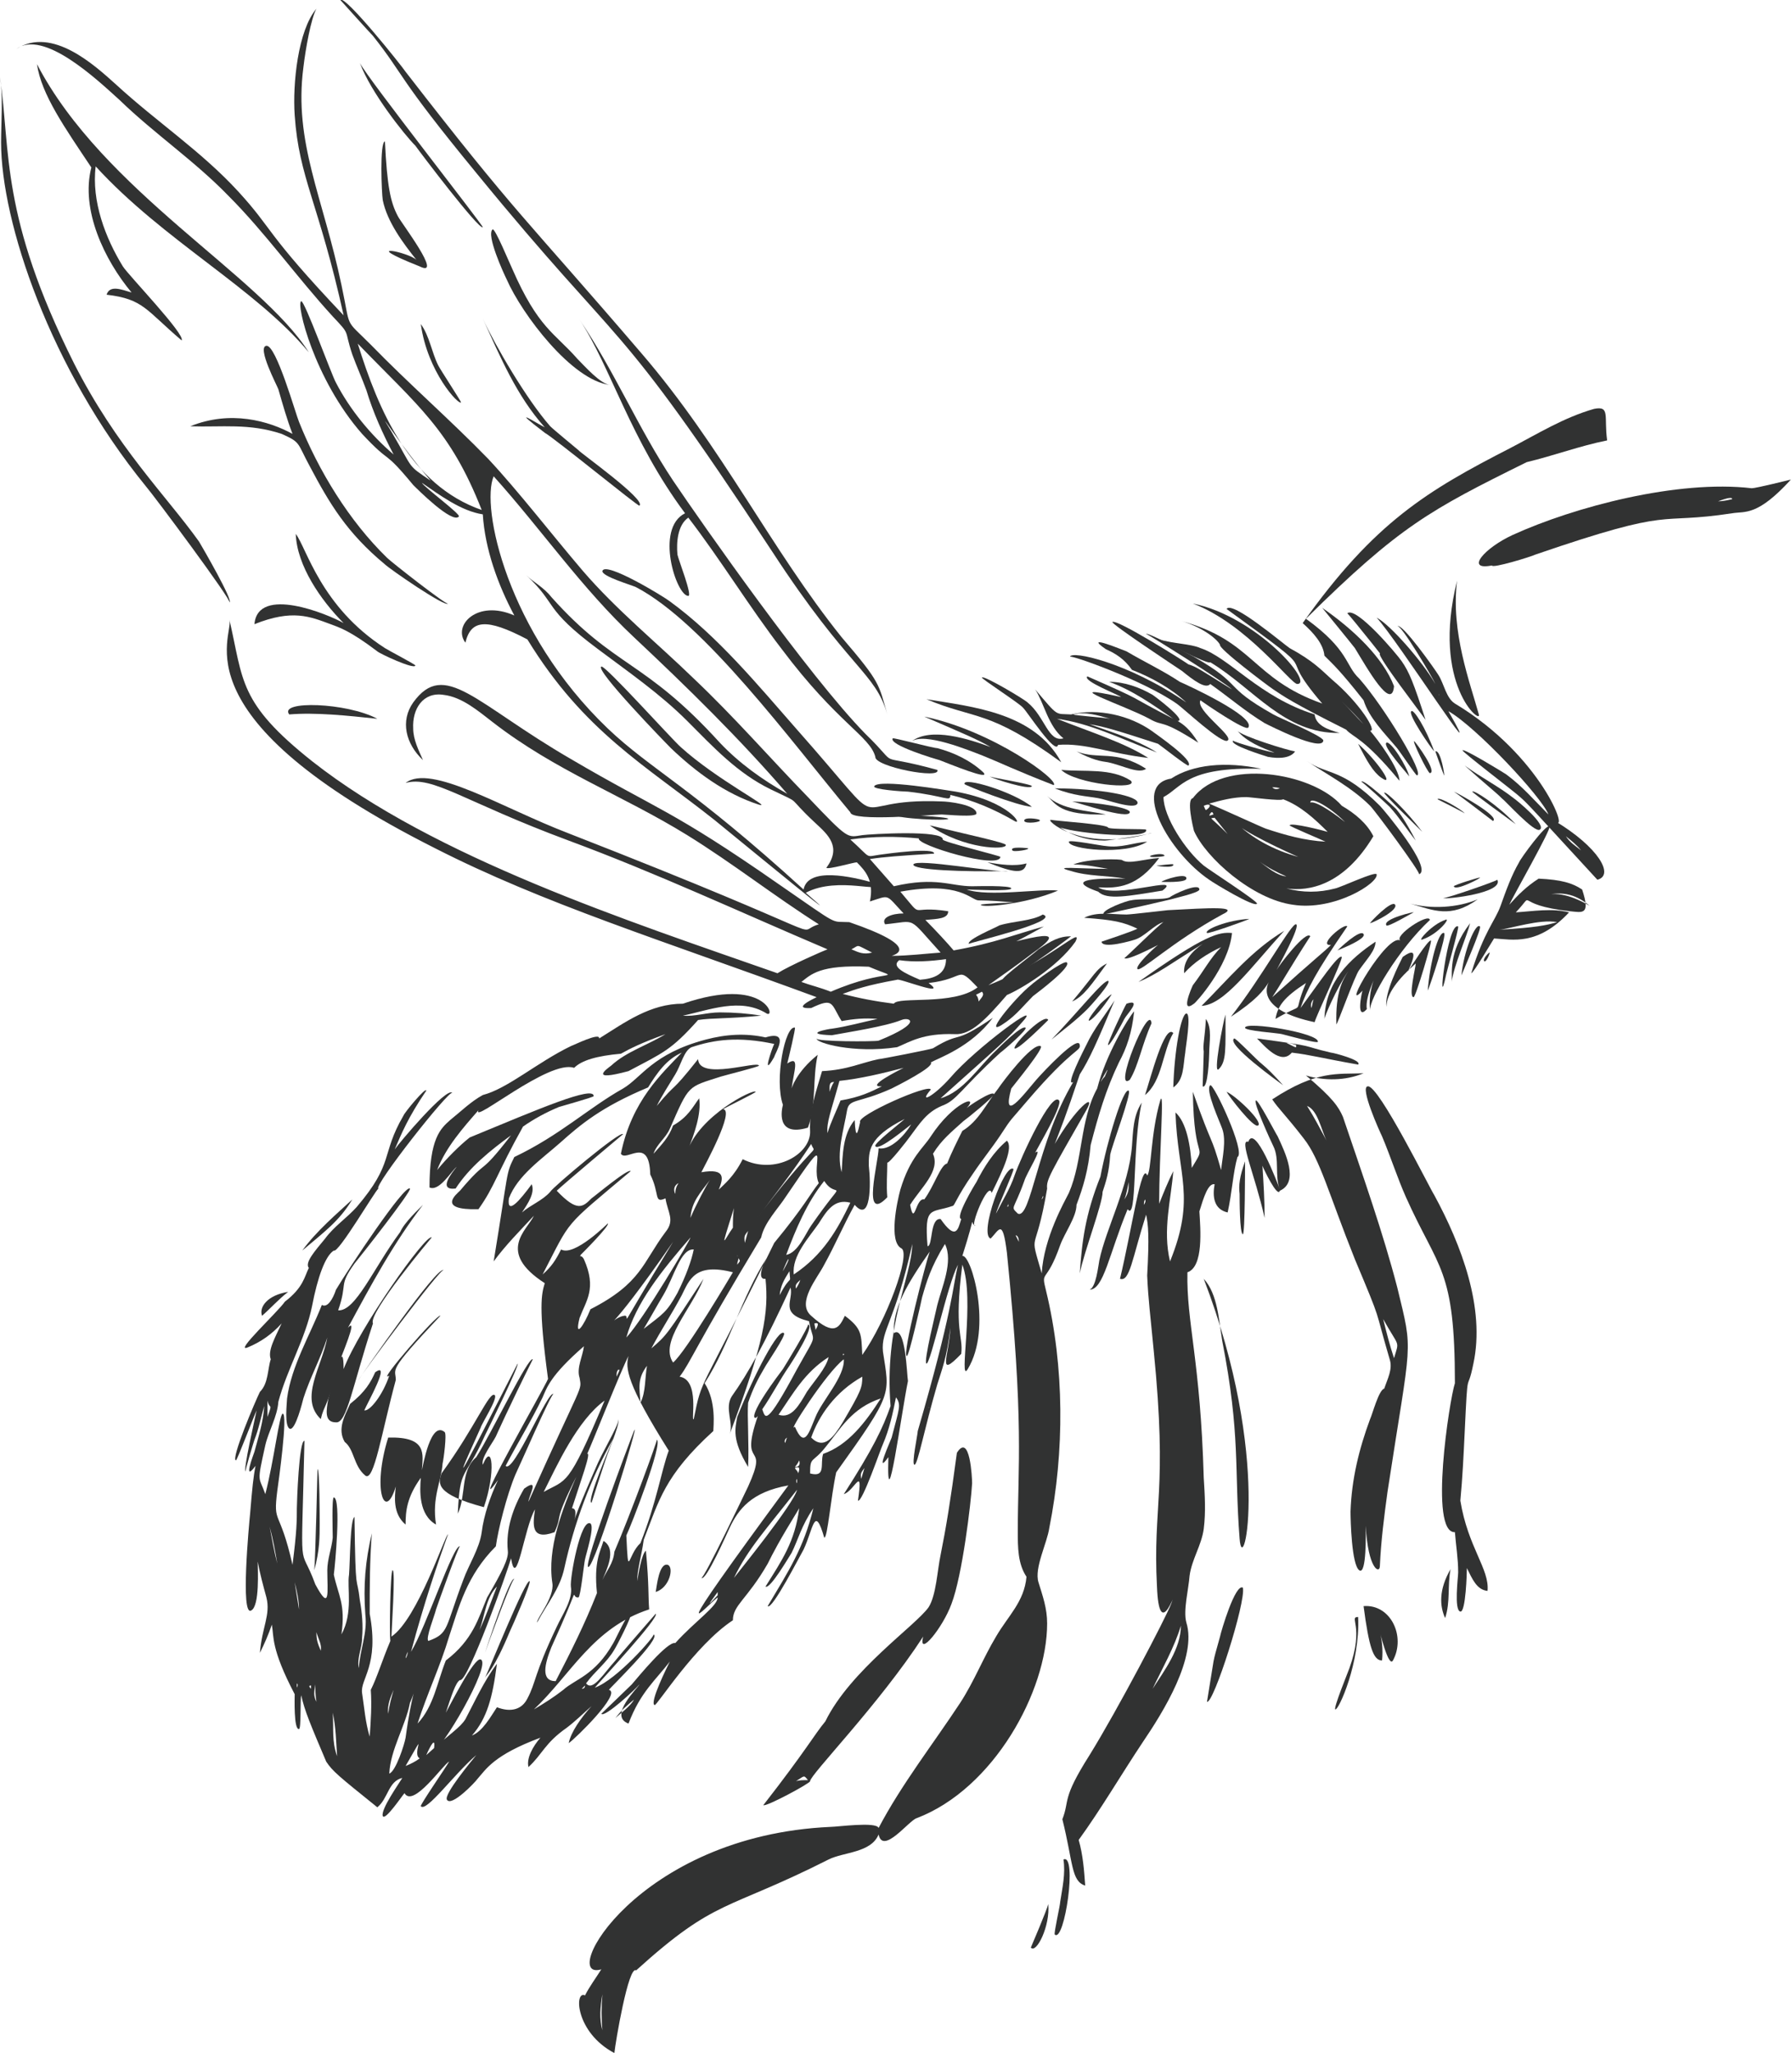 <?xml version="1.0" encoding="utf-8"?>
<!-- Generator: Adobe Illustrator 25.1.0, SVG Export Plug-In . SVG Version: 6.00 Build 0)  -->
<svg version="1.1" id="Calque_1" xmlns="http://www.w3.org/2000/svg" xmlns:xlink="http://www.w3.org/1999/xlink" x="0px" y="0px"
	 viewBox="0 0 164.8 188.8" style="enable-background:new 0 0 164.8 188.8;" xml:space="preserve">
<style type="text/css">
	.st0{fill:#313232;}
</style>
<g>
	<path class="st0" d="M147.8,40.5c-2.5,0.5-4.9,1.4-7.4,2c-8.9,4.4-11.7,5.9-20.3,14.4c4,2.9,3.6,4.3,4.9,5.5
		c2.3,2.6,6.1,8.9,5.3,8.9c-0.1,0-1.7-2.4-1.9-2.6c-1.1-1.3-2.5-2.7-3-4.3c-2.2-2.8-2.9-3.4-3.6-4.1c-0.1-1.1-1-2.1-2-3
		c6.6-9.3,11.5-12.2,19.1-16.1c2.5-1.3,4.9-2.8,7.7-3.6C148.1,37.3,147.5,38.3,147.8,40.5z"/>
	<path class="st0" d="M136,65.7c0.3,1-4.4-2.7-2-12.3C133.4,58.1,135.2,62.8,136,65.7z"/>
	<path class="st0" d="M141.2,51c13.1-4.5,10.9-2.7,18.1-3.8c1.2-0.2,2.3,0.3,5.4-3.1c0,0-3.2,0.8-3.6,0.8c-6.8-0.8-16.3,1.7-22,4.3
		c-2.6,1.2-4.4,3.3-1.9,2.8C137.2,52.3,140.8,51.2,141.2,51z M158,46.1c0.3-0.1,1.3-0.5,1.3-0.2C158.9,46,158.4,46.1,158,46.1z"/>
	<path class="st0" d="M109.7,73.4c-0.6,0.1,0,2.6,0.1,3c1.1,2.5,5.4,6.3,9.1,6.8c3.8,0.6,7.9-2,7.7-2.8c-0.1-0.3-3.3,1.2-3.8,1.3
		c-1.5,0.4-3,0.4-4.5,0c2.1,0.3,5.3-0.3,8-4.8c-0.6-1.2-1.7-2.1-2.9-2.8C120.7,71,112.5,69.7,109.7,73.4z M115.8,79.2
		c0.8,0.6,1.6,1,2.5,1.4C117.4,80.5,116.6,79.8,115.8,79.2z M122.1,76.5c-0.3-0.1-3.4-0.9-3.5-0.6c0,0.1,2.9,1.3,3.3,1.5
		c-1.9-0.1-3.7-0.6-5.5-1.2c-0.3-0.1-4-1.8-5.2-2.3c1.1-0.3,2.2-0.6,3.4-0.6c0.4,0,3.2,0.4,3.4,0.2
		C119.6,74.1,120.9,75.3,122.1,76.5z M112.9,76.7c-1.7-1.7-1.7-1.4-1.2-1.5C112.1,75.7,112.5,76.2,112.9,76.7z M111.6,74.9
		c-0.1,0-0.2,0.1-0.4,0.1C111.4,74.6,111.5,74.6,111.6,74.9z M119.4,78.8c-2.2-0.6-4.3-1.7-5.9-3.3
		C113.8,76.3,118.9,78.6,119.4,78.8z M110.7,74.1c0.7-0.3,0.7,0.1,0.2,0.4C110.8,74.4,110.8,74.3,110.7,74.1z M123.7,75.6
		c-0.5-0.4-2.6-2-3.2-1.8C120.5,73.2,122.3,74.2,123.7,75.6z M117.7,72.5c-0.3,0.1-0.5,0.1-0.7-0.1
		C117.2,72.4,117.5,72.4,117.7,72.5z"/>
	<path class="st0" d="M109.3,61.1c0.7,0.2,1.1,0.5,4,2.3c-0.6-0.6-7.9-5.2-7.9-5.1c0.1-0.2,4,1.9,4.4,2.1c4.7,2.7,2.5,2.6,7.3,5.3
		c0.5,0.3,4.6,2,4.6,2.4c-0.1,1.1-5-1.4-5.4-1.6c-1.8-1.1-3.3-2.4-5-3.6c-0.4,0.5-1.5-0.3-2.6-1.2c-0.6-0.4-6.5-4.3-6.4-4.5
		C102.7,56.9,108.9,60.8,109.3,61.1z"/>
	<path class="st0" d="M128.2,63.1c-0.2,2.4-2.5-1.7-3.6-3.5c-0.3-0.4-3-3.7-3-3.7C124.5,57.9,127.2,60.5,128.2,63.1z"/>
	<path class="st0" d="M131.9,69.1c-0.3-0.3-2.5-3.5-2.1-3.7C130,65.2,131.1,66.9,131.9,69.1z"/>
	<path class="st0" d="M119.3,62.9c-0.6,0-4.6-5.5-9.6-7.4C115.6,56.7,120.9,62.9,119.3,62.9z"/>
	<path class="st0" d="M110.4,59.6c2.7,0.9,5.4,4.5,10.5,6.1c0.1,1,1.2,1.4,2.3,1.7c-5.1,0.1-7.9-4.1-11.9-6.5
		c-0.1,0.3-4.7-2.1-4.7-2.1C107.9,59.2,109.5,59.2,110.4,59.6z"/>
	<path class="st0" d="M108.5,62.7c0.7,0.3,7,3.2,6.3,4.2c-0.2,0.4-4-2.2-4.4-2.5c-0.5,0.9,3.1,3.3,2.5,3.7c-0.5,0.4-4.1-3-4.7-3.4
		c-3-2.1-9.7-4.5-9.8-4.3c0.1-0.6,5.3,0.5,10.7,4.2c-1.4-1.3-3.2-2.3-5-3c-0.7-1-1.5-1.5-2.4-1.9c-2.2-1.5,1.6,0.1,1.9,0.2
		C105.3,60.9,107,61.7,108.5,62.7z"/>
	<path class="st0" d="M98.5,65.7c-1.5-0.1-1.1,0.3-3.3-2.3c0.8,1.2,1.2,3.4,2.6,4.5c-1.4,0.4-1.7-2-3.3-3.3c-0.3-0.3-4-2.5-4.2-2.3
		c-0.1,0.1,3.5,2.4,3.8,2.8c0.4,0.4,3,4.4,3.2,3.4c2.5-0.2,4.8,0.8,8.3,1.2c-2.2-1.4-5.1-2.3-8.4-3.6c3,0.4,5.8,1.8,9.2,3.1
		c-1.9-1.2-4-1.8-6.2-2.6c1.3,0.2,2.6,0.6,6.3,1.8c0.3,0.2,2.7,2.1,2.8,2c0.5-0.5-3-2.9-3.4-3.2C103.9,65.8,101,65.1,98.5,65.7z
		 M102.1,66.1c-0.4-0.1-3.3-0.3-3.4-0.4C99.8,65.4,101,65.8,102.1,66.1z"/>
	<path class="st0" d="M110.2,68.3c-3.6-2.3-3.1-1.4-4.5-2.2c-2.2-1.2-8.9-3.4-2.6-2c-0.2-0.2-3.6-1.5-3.1-1.9
		c5.7,2.5,3.4,1.6,7.9,3.9c-1.9-1.3-3.7-2.6-5.9-3.4c1.4,0,2.8,0.5,4,1.2c0.3,0.2,3.2,2.4,2.3,2.4C108.8,66.6,109.4,67,110.2,68.3z"
		/>
	<path class="st0" d="M99,69.1c2,0.8,3.6-0.2,6.4,1.6c-0.7,0.5-2.1-0.3-3.5-0.6C101.2,70,100.5,69.9,99,69.1z"/>
	<path class="st0" d="M112.8,56c9.8,7.1,4,3.1,8.8,8.7c-6.5-2.3-6.3-5.8-13-7.6c1.8,0.5,3.3,1.6,3.6,2.2c-0.2,0.3,4.3,3.7,4.9,4.1
		c0.9,0.6,1.7,1.2,6.7,3.7c0.6,0.7,1.6,0.7,4.9,4.7c0-1.1-2-3.8-2.7-4.6c0.7,0.1-1-2.6-3.5-4.7c-1-0.9-1.7-1.7-3.9-2.9
		C118,59.2,113.3,55.2,112.8,56z M125.4,66.6c-0.7-0.7-1.3-1.4-2-2.1C124.1,65.2,124.8,65.9,125.4,66.6z"/>
	<path class="st0" d="M131.1,66.2c-0.4-0.6-4.5-5.9-4.2-6.1c0.2-0.1,1.7,2,1.8,2.3c-0.4-0.6-4.7-6-4.8-6c0.8-0.7,4.6,3.8,5,4.4
		C129.6,61.8,130,62.8,131.1,66.2z"/>
	<path class="st0" d="M144.3,83.9c-1.6-0.4-3.3-0.1-4.9,0c2-2.1-0.5-0.7,5-0.1c1.1,0.1,1.9,0.4,1.1-2c-0.9-0.6-1.9-0.9-4-1
		c-1.1,0.7-1.9,1.5-2.7,2.4c0.3-0.7,3.9-7,3.7-7.2c-0.3-0.3-2.7,3-2.8,3.3c-0.7,1.2-1.2,2.6-1.7,4c-0.5,1.4-1.5,2.3-2.7,6.2
		c0.2,0,1.9-2.9,2.1-3.2C139.1,86.4,141.4,87,144.3,83.9z M146.2,83.3c-1.4-0.8-3.1-1.5-4.7-0.8C143.9,81.7,145.2,82.5,146.2,83.3z
		 M143.2,84.8c-1,0.3-2,0.5-5.3,0.7C138.9,85.4,141.6,84.5,143.2,84.8z"/>
	<path class="st0" d="M101.7,77.8c1.4,0.2,2.5-0.3,3.8-0.4c-2,1.3-7.3,0.7-7.2,0C98.4,77.2,101.4,77.8,101.7,77.8z"/>
	<path class="st0" d="M116,70.7c-6.9-0.2-7.3,1.7-9,2.6c0,1.8,2,4.9,3.7,6.3c0.5,0.4,5,3.3,4.9,3.5c-0.2,0.4-4-1.9-4.4-2.2
		c-3.7-2.5-7.2-8.7-3.5-9.3C109.7,70.3,112.7,70,116,70.7z"/>
	<path class="st0" d="M134.7,70.4c1.5,1.1,3.1,1.9,4.5,3c0.3,0.2,3.1,2.5,2.4,2.9c-0.5,0.3-3.1-2.6-3.5-2.9
		C137.5,72.8,136.7,72.2,134.7,70.4z"/>
	<path class="st0" d="M139.4,75.8c-0.4-0.3-4-2.9-4-3C135.5,72.6,137.7,74,139.4,75.8z"/>
	<path class="st0" d="M133.7,72.8c0.3,0.1,4.3,2.3,3.6,2.7C137.3,75.5,133.9,72.9,133.7,72.8z"/>
	<path class="st0" d="M134.7,74.8c-0.1-0.1-2.5-1.3-2.5-1.3C132.3,73.2,134.5,74.5,134.7,74.8z"/>
	<path class="st0" d="M120.2,70c1.9,1.3,3.2,0.6,6.7,4.1c0.4,0.4,4.9,5.8,3.6,6.3c0.2-0.1-4-5.8-4.5-6.3
		C124.3,72.4,122,71.2,120.2,70z"/>
	<path class="st0" d="M130.2,77.3c-0.8-1-1.5-2.1-2.4-3.1c-0.2-0.2-2.6-2.4-2.6-2.3c0.1-0.4,3,2.3,3.2,2.5
		C128.8,74.9,129.2,75.4,130.2,77.3z"/>
	<path class="st0" d="M130.8,76.5c-0.3-0.3-3.6-3.5-3.5-3.6C127.4,72.7,129.3,74.5,130.8,76.5z"/>
	<path class="st0" d="M125.7,92.8c-1,1.1-0.5-1.4-0.4-1.7c-2.1,2.3,2.3-5.4,3.5-4.6c-0.7-0.4,2.6-2.6,2.7-1.9
		c-2.9,2.7-5.6,7.3-5.5,8.3c-0.2-1.7,0.4-3.5,1.5-4.8C126.6,89.3,125.5,91.7,125.7,92.8z"/>
	<path class="st0" d="M127.5,92.6c-0.2-1.3,1.2-4,1.5-4.6c1.8-1.3,0.6,1,0.5,1.3c0.2-0.3,1.9-3,2.1-2.8c0.1,0.1-1.4,5.2-1.6,5.2
		c-0.5,0,0.2-2.8,0.2-3.1C128.6,90,127.5,91.4,127.5,92.6z"/>
	<path class="st0" d="M131.3,91.1c0.2-2.6,1-5.5,1.5-5.3C133.1,85.9,131.5,90.7,131.3,91.1z"/>
	<path class="st0" d="M134.1,85.2c0.1,0.1-1.1,4.3-1.1,4.4C132.1,93.9,133.1,84.7,134.1,85.2z"/>
	<path class="st0" d="M134.4,89.7c0.2-2.2,1.3-4.9,1.7-4.5C136.3,85.3,134.6,89.2,134.4,89.7z"/>
	<path class="st0" d="M137,87.6c0,0.1-0.3,0.9-0.5,0.8C136.3,88.2,137,87.5,137,87.6z"/>
	<path class="st0" d="M97,72.5c4.1,0,7.9,0.7,7.6,1.4c-0.3,0.6-2.9-0.4-3.6-0.5C99.9,73.2,98.8,73.2,97,72.5z"/>
	<path class="st0" d="M97.6,70.8c2.1,0.2,4.6-0.2,6.4,1C104.8,72.7,98.9,72.1,97.6,70.8z"/>
	<path class="st0" d="M114.9,84.5c-0.4,0.2-3.8,1.4-3.9,1.3C110.7,85.5,112.9,84.6,114.9,84.5z"/>
	<path class="st0" d="M123,87.4c0.2-0.2,2.1-2,2.4-1.5C125.6,86.2,124.5,86.8,123,87.4z"/>
	<path class="st0" d="M130.8,86.4c-0.5,0.2,0.9-1.4,2.1-1.8C133.5,84.3,132.3,85.9,130.8,86.4z"/>
	<path class="st0" d="M130,83.9c-0.2,0.1-2.4,1.4-2.5,1.2C127.1,84.5,130.2,83.8,130,83.9z"/>
	<path class="st0" d="M126,84.9c-0.1,0,2-2.2,2.3-1.7C128.6,83.7,126.4,84.8,126,84.9z"/>
	<path class="st0" d="M107.6,82.5c0.2-0.2,2.7-1.4,2.7-0.7c0,0.3-2.3,0.8-2.6,0.9c-2.9,0.7-6.3,1.4-6.2,1.4
		c-0.3-0.4,2.2-1.3,2.5-1.3C104.8,82.6,107.1,82.8,107.6,82.5z"/>
	<path class="st0" d="M106.8,81.1c0.2-0.2,2.4-0.9,2.3-0.3C109.1,81.2,106.8,81.1,106.8,81.1z"/>
	<path class="st0" d="M106.4,79.6c0.2,0,1.5-0.2,1.5-0.1C108,79.9,106.1,79.6,106.4,79.6z"/>
	<path class="st0" d="M105.8,78.7c0.2-0.1,1.2-0.3,1.3,0C107,78.8,105.5,78.9,105.8,78.7z"/>
	<path class="st0" d="M124.9,68.4c1.7,1.5,3.5,4.1,2.1,3.1C126.3,71,125.7,70,124.9,68.4z"/>
	<path class="st0" d="M129.6,71.4c-0.2-0.3-2.5-2.8-2.1-3.1C127.9,68.1,129.4,70.5,129.6,71.4z"/>
	<path class="st0" d="M130.1,68.2c0.2,0.2,2.1,2.8,1.4,2.9C131.3,71.1,129.7,67.8,130.1,68.2z"/>
	<path class="st0" d="M132.8,71.3c-0.1-0.2-0.8-2.2-0.8-2.2C132.5,68.9,132.9,71.5,132.8,71.3z"/>
	<path class="st0" d="M97.6,70.1c-6.7-4.9-7.9-3.9-12.4-5.8C89.4,65,95.1,65.5,97.6,70.1z"/>
	<path class="st0" d="M90.4,71c0.9,0.9-3.2-0.8-4-1.1c-0.4-0.1-4.7-1.4-4.3-2c0-0.1,3.7,0.9,4.1,0.9C87.7,69.2,89.2,69.9,90.4,71z"
		/>
	<path class="st0" d="M99.3,117.1c0.2-2.9,0.5-5.4,1.9-8.9c0.6-3.2,2.1-8.2,2.6-7.9c0.3,0.2-1.6,5.2-1.7,5.9
		c-0.1,1.6-0.4,2.5-0.7,3.4C101.4,110.7,99.7,115.1,99.3,117.1z"/>
	<path class="st0" d="M119.9,104.7c1.5,1.9,2.3,5.1,4.7,11.1c2.6,6.2,1.7,4.1,3.2,9.2c0.3,0.9-0.2,1.8-0.5,2.7
		c-0.5,0.1-1.1,2.4-1.3,2.8c-1,2.7-1.7,5.5-1.8,8.5c0,0.8,0.1,4.9,0.8,5.4c0.7,0.5,0.6-3.6,0.6-4.1c0.2,4,1.3,4.5,1.3,3.7
		c0.1-2.3,0.4-4.6,0.7-6.8c2.2-14.4,2.4-12.6,0.9-18.8c-1.3-5-3.1-10.1-5-15.7c-0.4-0.9-0.9-1.7-3.4-3.8c1.7,0.5,3.6,0.5,5.3-0.2
		c-2.4,0.1-4.3-0.3-8.4,2.4C117.6,102,118.2,102.5,119.9,104.7z M120.2,101.7c1,0.4,1.3,2.2,1.8,3.2
		C121.4,103.8,120.9,102.8,120.2,101.7z M127.2,121.3c1.5,2.7,1.5,1.9,1,3.6C127.8,123.7,127.5,122.5,127.2,121.3z"/>
	<path class="st0" d="M112.8,100.4c0.9,0.4,3.4,2.8,2.9,3.1C115.3,103.8,113,100.8,112.8,100.4z"/>
	<path class="st0" d="M118,99.8c-0.4-0.3-5.3-3.8-4.5-4.3c0.1-0.1,2.2,2.1,2.5,2.3C116.6,98.3,117.1,98.8,118,99.8z"/>
	<path class="st0" d="M124.9,97.9c0.4-0.4-2.3-1.1-2.5-1.1c-3-0.7-0.9-0.5-6.8-1.3c0.7,0.7,2.2,2.5,3.2,1.3
		C120.5,97,121.5,97.3,124.9,97.9z M118.3,95.9c0.3,0,0.6,0.1,0.9,0.2C119.2,96.4,119.3,96.4,118.3,95.9z"/>
	<path class="st0" d="M95,91.6c-0.8,0.8-1.5,1.7-2.5,2.4c-2.5,1.8,0.9-2.3,2.3-3.4c0.3-0.3,3-2.3,3.3-2.1
		C98.6,88.9,95.4,91.3,95,91.6z"/>
	<path class="st0" d="M96.4,93.8c-0.3,0.3-2.9,2.9-3.1,2.6C93.2,96,96.1,93.1,96.4,93.8z"/>
	<path class="st0" d="M103.9,99.3c-1.6,1.2,1.8-7.2,2-5.2C105,96.1,104.7,98,103.9,99.3z"/>
	<path class="st0" d="M107.9,100c0.1-3.4,0.7-6.7,1.2-6.8c0.5,0-0.1,3.3-0.1,3.6C108.8,98,108.9,99.3,107.9,100z"/>
	<path class="st0" d="M110.9,93.7c0.6,0.9,0.3,2.1,0.3,3.2c0,0.2-0.1,3.3-0.6,3c0,0,0.1-2.9,0.1-3.2
		C110.6,96.1,110.8,95.5,110.9,93.7z"/>
	<path class="st0" d="M112.7,93.3c0,3.1,0.1,4.3-0.6,5C111.5,99,112.5,93.9,112.7,93.3z"/>
	<path class="st0" d="M103.7,111.2c0.9,1.2,0.4-5.8,1.3-9.8c-0.8,1.2-0.8,2.7-0.9,4c-0.3,3.7-2.4,7.6-3,10.5
		c-0.1,0.5-0.3,2.5-0.9,2.7C101.5,118.6,102,115.3,103.7,111.2z M103.8,108.7c0,0.7,0,1-0.4,1.6
		C103.6,109.8,103.7,109.2,103.8,108.7z"/>
	<path class="st0" d="M114.5,106.8c0,0.6,0,6.7-0.2,6.7c-0.3,0-0.3-3.3-0.3-3.7C113.9,109,114,108.2,114.5,106.8z"/>
	<path class="st0" d="M117.7,109.5c-0.2,0.7-1.5-2-1.6-2.3c0.1,1.6,0.2,3.2,0.2,4.8c-0.9-4-2.4-7.3-1.5-7c0.6-1.7,2.7,3.8,2.9,4.4
		c-0.5-1.3,0-2.8-0.6-4c-0.2-0.4-1.9-4.1-1.6-4.2c0.2-0.1,1.8,3,2,3.3C118.2,106,119.5,108.7,117.7,109.5z"/>
	<path class="st0" d="M33.6,135.7c0.8,0.6,1.5-4,2.8-8.8c0-1.1-0.9-0.6,4.1-5.9c-0.2-0.3-6,6.4-4.7,5.5c-0.6,1.8-1.8,3.3-2.3,3.2
		c0.3-0.7,2.5-4.6,1-3.5c-0.4,0.9-0.9,1.8-2.3,2.9c-0.5,1.1-1.2,2.3-0.5,3.5C32.6,133.3,32.5,134.8,33.6,135.7z M32.6,132.5
		c0.1-0.2,0.1-0.3,0.2-0.5C32.7,132.1,32.6,132.3,32.6,132.5z"/>
	<path class="st0" d="M44.5,138.6c-4.5-1.2-4.2-2.2-3.9-3.1c3.2-4.4,4.4-7.6,4.9-7.2c0.3,0.3-1.2,2.6-1.3,3
		c-3.6,7.9-0.5,1.7,3.4-5.9c0.2,0.1-2.7,6-3,6.6c-1.9,4.2-2.3,2.8-2.5,7.2c0.8-1.7,0.2-3.9,1.7-5.2c1.4-2.2,4.8-9.3,5.2-9
		c-2.2,4.4-3.4,7.1-3.4,7.1c-0.3,0.6-1.4,2-1.2,2.6C45.3,132.5,45.6,135.4,44.5,138.6z"/>
	<path class="st0" d="M60.3,146.4c0.1-0.5,0.3-2.7,1.1-2.5C62,144.1,61.6,146,60.3,146.4z"/>
	<path class="st0" d="M30.9,130.8c-1.1,0-0.9-1.1-0.7-2.2c0.7-2.6,1.4-5.5,1.4-2.7c1.4-3.7,7.6-12.5,8.1-12.1c0,0-5.9,7-5.4,7.9
		C32.4,127.5,31.9,130.9,30.9,130.8z"/>
	<path class="st0" d="M68.8,134.9c-1.5-2.5-1.2-3.5-1-4.6c1.6-4,3.8-8.2,4.3-7.7c0.2,0.2-1.6,2.8-1.8,3.2c-0.6,1-1.1,2-1.5,3.2
		C68.7,130.2,68.9,132.8,68.8,134.9z"/>
	<path class="st0" d="M22.8,123.9c1.2-0.5,2.2-1.2,3.1-2.2c-0.6,1.3-1.3,2.5-1,3.3c-0.3,0.9-0.2,2.2-1,3c-0.4,0.8-2.7,6.2-2.2,6.3
		c0.1,0,1.7-4.2,1.9-4.6c-0.1,0.5-1.3,5.7-1,5.6c-0.1,0,0.7-2.6,0.8-2.9c0.4-1,0.6-2.1,0.9-3.1c-0.1,1.5-0.5,2.7-0.9,4.2
		c-0.1,0.3-1.1,2.9,0.1,1.3c-0.2,1-0.3,2-0.5,4.4c-0.1,1-0.9,9.5,0.1,8.9c0.8-0.4,0.6-3.8,0.6-4.5c0.2,1.1,0.5,2.2,0.8,3.3
		c0.4,1.6-0.4,2.7-0.6,5.1c0.4-0.8,0.8-1.7,1.1-2.6c0.2,1.1-0.1,2.2,2.1,6.4c0,0.3-0.1,3.3,0.4,3.2c0.2,0,0.1-2.7,0.2-3.1
		c0.3,1.4,0.9,2.8,2.3,6.1c0.6,0.9,1.1,1.3,4.7,4.2c1-0.8,1-2.4,2.3-2.7c-0.3,0.5-2,2.9-1.8,3.5c0.2,0.5,1.8-1.9,2-2.1
		c0.8,1.4,3.6-2.7,4.1-2.9c-0.2,0.4-2.7,4-2.6,4.1c0.5,0.6,3.1-3,5.1-4.7c-0.4,0.5-3,3.6-2.7,4.1c0.4,0.7,2.6-1.6,2.8-1.9
		c0.8-0.9,1.5-2.2,5.8-3.8c-0.7,0.8-1.3,1.9-1.1,2.7c1.3-1.2,1.5-2.2,3.5-3.6c0.8-0.6,1.5-1.3,2.3-2c-1,1.1-1.9,2.4-2.1,3.4
		c0.6-0.4,4.9-4.6,3.7-4.9c0.1-0.2,4.9-4.8,4.1-5.1c0.2,0.1-3.4,4.2-5.4,4.9c0.5-0.6,6-6.5,5.6-6.8c0,0-3.4,3.9-3.7,4.3
		c-1.1,1.2-2.1,2.9-2.7,2.1c0.8-1.1,1.9-1.9,2.6-3.1c0.2-0.3,1.7-3.2,1.5-3.3c-0.3-0.1-1.4,2.4-1.6,2.7c-1.7,3-3.5,3.3-4.6,4.3
		c-0.9,0.7-1.7,1.2-2.7,1.8c3.4-3.2,5.4-7.5,10.6-9.2c-0.1-1.2,0-2.2-0.3-5.4c-0.4,0.3-0.7,2.2-0.8,2.8c0-1.1,0.4-2.3,0.6-3.8
		c1.4-3.6,1.9-5.9,6.4-10c0-0.4,0.3-2.7-0.8-4.4c2.3-3.6,3.4-7.9,5.7-11.5c-0.5,0.9-0.8,2-0.1,1.9c0.3,3.1-0.1,5.8-3.3,14.3
		c0.4-1-0.5-2.4,0.2-3.5c1.5-2.1,3-4.8,5.4-10c0.3,1.2-1.1,2.4,1.7,3.1c0.4,2.2,0.9,0.8-1.1,4.4c-2.9,5.4-2.9,4.5-3.2,3.7
		c0.9-1.3,1.6-2.7,2.5-4c0.2-0.3,2.4-3.7,1.7-3.8c0.2,0-2.1,3.8-2.3,4.1c-3.7,4.9-2.5,4.7-2.3,4.3c-1.8,5.2,1.1,2.1-0.9,6.5
		c-0.1,0.2-4.1,8.6-4.3,8.4c0.4,0.4,2.4-4.2,2.6-4.6c0.8-1.7,2-3.3,5.4-3.9c-12,16.3-7.7,11.2-6.5,10.3c0,0.8-2.1,2.2-3.9,4.2
		c-0.7-0.2-3.4,3.1-4,3.8c-0.3,0.3-2.8,2.7-2.8,2.7c0.3,0.4,3.3-2.4,3.5-2.7c-0.1,0.3-2.9,2.9-1,3.6c1.1-2.9,2.5-4,3.8-5.7
		c-0.2,0.4-1.9,3.8-1.4,4c0.2,0.1,3.7-5.5,7.2-7.8c0-1.4,1.3-1.9,3.2-5.2c0.5-1,1-2,2.9-5.1c-0.4,3.1-1.6,4.8-3.1,7.2
		c0.4,0.3,2.2-2.8,2.4-3.1c0.6-1.2,0.9-2.5,2-4.1c-0.9,3.7-2.3,5.8-4.2,9c0.4,0.4,3-4.7,3.3-5.2c0.9-1.9,1-4.2,1.9-1.1
		c0.3,0.1,0.6-3.7,1.1-6c5.3-7.4,4.9-7.1,4.3-11.1c-0.2-2,1.1-2.7,2.7-9.9c-0.1,3.2-2.6,7.4-2,14.9c-0.7,2-1.6,3.9-4.3,8.1
		c1-0.3,1.8-2.8,1.3,0.6c0.4,0.2,2.1-4.8,2.3-5.2c0.6-1.4,0.9-2.8,1.2-4.3c0.5,0.7,0.3,1-0.4,3.7c-0.1,0.3-1.6,3.6-0.3,1.8
		c-0.2,6.4,1.2-4.1,1.8-7c-0.1-0.5-0.2-5.2-1.3-4.4c-0.1-2.3,1.2-4.5,3.3-7.5c-0.3,0.8-2.6,9.6-2.1,9.6c0.2,0,1.3-4.9,1.4-5.4
		c0.4-1.4,0.8-2.8,2.1-4.9c0.8,1.6-0.3,4-0.7,5.6c-0.1,0.5-1.3,5.3-1,5.4c0.4,0,1.9-7.2,2.9-9.1c-0.5,2.1-0.5,4.3-3.7,15.3
		c0,0.3-0.6,3.1-0.3,3.1c0.3,0,0.9-3.3,2.1-7.4c0.4-1.3,0.9-2.5,1.2-5.2c-0.1,2.5-1.3,4.8,1,2.4c0.2-1.7-0.7-2,0.1-8.2
		c1.2,3.1-0.4,11.1,0.5,9.6c2.3-3.8,0.3-10.6-0.5-10.4c1.4-4.4,0.6-2.9,1.2-2.8c-0.6,0.3,1.2-4.2,1.5-3c1.1-2.2,2-4.2,1.4-4.8
		c-1.2,1-2.1,2.4-2.8,3.8c-0.2,0.3-2,3.3-1.4,3.4c-0.3,1-0.5,2-1.9,0c-1-0.1-0.7,2.5-1.2,2.5c-0.3-3.8,0.3-3,2.3-3.7
		c0.2,0,0.3-0.7,1.9-3c0.8-1.2,1.7-2.3,2.5-3.5c1.1-1.7,0.9-1.3,2.5-3.2c4.2-4.9,4.9-4.5,4.8-5.1c-0.1-1-3.3,2.4-4,3.2
		c-1.2,1.4-3.2,4.1-2.3,0.8c0.3-0.4,3.1-3.8,2.7-3.9c-0.8-0.3-3.5,3.3-3.9,3.9c-1.1,1.4-1.8,3-3.3,3.9c-0.5,1-1,2-1.4,3
		c-0.6,0.1-1.2,2.1-2.1,3.3c-0.8-0.2-0.9,2.6-1.3,0.5c1-1.6,2.8-3.1,2.1-4.7c0.8-1.3,1.7-2,2.8-3c0.3-0.2,2.9-2.3,2.8-2.5
		c-0.2-0.3-2.3,1.1-2.5,1.3c1.2-1.3-1.2-0.6-3.3,2.6c-0.7,1.1-1.9,1.9-2.8,4.9c-0.3,1.1-1.1,4.8,0.1,5.4c0.9,0.5-1.4,6.7-3.6,9.8
		c-0.1-1.9,0-2.4-1.6-3.6c-0.5,1-0.9,2-3.1,0c-1.4-1.2,0.6-3.5,1.2-4.7c1-1.8,1.8-3.7,2.8-5.5c1.5,1.7,1.5-1.9,1.3-3.6
		c0-1.3-0.1-2.6,3.3-4.3c-0.3,0.3-2.9,2.3-2.7,2.5c0.3,0.5,3-1.8,3.3-2c-0.6,1-1.9,2.4-3,2.2c0,1.2-1.6,7,0.8,4.5
		c-0.1-1.1,0-2.2,0-3.2c0.1,0.2,1.9-2.1,2.1-2.4c0.9-1.2,1.5-2.2,2.9-2.8c1.4-0.5,1.7-1.5,5.4-4.9c0.3-0.2,2.6-2.2,2.3-2.3
		c-0.4-0.2-2.4,1.8-2.7,2.1c-1.6,1.5-3,3.8-5.1,4.4c5.7-5.1,6.2-5.5,7.5-7c2.1-2.3-4.3,2.4-6.6,5.1c-1.5,1.7-3,2.5-1.8,1.1
		c-0.1-0.6-6.9,2.4-6.5,3c-0.2,0.9-0.4,1.8-0.5-0.2c-1.1,1.3-1.1,3.2-1.2,4.8c-0.5-1.8,0.2-3.9,0.5-5.7c0.2-1.1,1-0.6,4.1-2
		c0.4-0.2,4-2,3.6-2.4c0.7-0.4,3.7-1.4,5.7-4.1c-3.8,2.6-2.7,1.1-5.5,2.8c-0.2,0.1-4.8,1-5,1c-1.5,0.3-2.9,1-5.2,1.1
		c-0.5,1.7-1.2,3.7-1.1,5.5c0.1,2.1-3.2,4.1-6.2,2.6c-0.8,1.6-1.7,2.3-2.2,2.8c0.4-1,0.7-2-1.6-1.6c0.3-0.6,3.1-5.7,2-5.8
		c0.3-0.2,3-1.5,3-1.6c-0.2-0.3-5.2,2.2-6.3,5.5c0.7-1.7,1.3-3.5,1.1-4.9c-0.6,0.8-1,1.7-2.4,2.5c-0.4,1.1-1,1.7-1.8,2.6
		c0.3-0.9,1.1-1.4,1.5-2.3c1.8-4.1,1.6-3.8,4.7-4.8c0.3-0.1,3.5-0.9,3.5-1c-0.1-0.5-5.5,1.4-5.6-0.6c-2.7,3.4-1.8,1.9-3.8,4.3
		c0.5-1,1.1-1.9,1.7-2.9c0.5-0.8,0.8-2.2,1.5-2.5c2.1-0.7,4.3-1,7.6-0.3c-0.2,0.4-1.2,3.3,0,1.2c0.1-0.4,1.5-2.5-0.8-1.8
		c-1.8-0.4-3.6-0.3-5.5,0.2c-4.9,1.3-5.9,3.5-7.6,4.5c-3.2,1.8-5.8,4.3-10,6.3c-0.8,1.6-0.5,1.1-1.9,9.6c1.1-1.5,2.4-2.8,3.7-4.2
		c-0.6,1.3-3.5,3.3,1,6.2c-0.3,1-0.6,2.1,0.3,8.8c-0.2,0.6-7.6,13.5-4.6,9.3c-0.7,1.5-1.3,3.2-1.5,4.8c-0.2,1.5-1.2,3-1.7,4.4
		c-1.7,4.5-1.3,4.9-3.2,5.6c-0.3-0.2,0.6-2.4,0.7-2.9c0.2-0.6,2.1-5.9,2.2-5.8c-0.6-0.2-3.1,7.4-4.5,9.7c1.2-4.5,2.5-8.3,3.4-10.8
		c-0.2-0.1-2.8,7.8-5.2,9.4c0-0.5,0.4-6.2,0.1-6.1c-0.2,0-0.3,5.9-0.2,6.5c-0.8,1.9-1.2,3.3-1.8,4.5c0.1,1.4,0,2.9-0.1,4.3
		c-0.4-1.3-0.5-2.7-0.7-4c-0.2-1.3,1.6-2.5,0.7-7.3c0-2.5,0-4.9,0.2-7.4c-0.6,2.5-0.8,4.8-0.6,7.5c0.2,1.7-0.5,3.2-0.6,4.9
		c-0.2-0.9,0.3-1.8,0.3-2.8c0.1-1.1,0-2.3-0.2-3.4c-0.3-2.6-0.4-0.1-0.5-7.7c-0.4,0.2-0.4,4-0.5,5.3c-0.2,1.2,0.4,3.5-0.7,5.5
		c0.4-2.8-0.3-3.6-0.7-5.5c0.1-0.7,0.7-7,0-7.1c-0.2,0-0.1,3.3-0.1,3.7c-0.1,1-0.5,2-0.5,3c0,2,0.3,3.9-1.1,1.3
		c-1.5-4.1-1.3,0.1-1-13.2c-0.5-0.1-0.7,5.7-0.7,6.2c0,1.1,0,2.1-0.4,5.2c-1.2-5.3-1.8-3.6-1.4-6.8c0.1-0.7,1-7.1,0.5-7.1
		c-0.3,0-0.8,4.3-1.6,7.4c-0.6-1.7-0.8-0.9,0-4.5c0.3-1.3,1.1-2.6,1.2-4c0.8-3,2.5-5.8,3.1-8.8c0.5-2.6,1.2-4.6,2-5.1
		c0.4,0.3,3.8-5.5,4.1-5.7c-0.5-0.2,6.5-9.1,6.8-8.8c-0.5-0.6-4.9,4.6-5.3,5.2c0.6-1.4,1.2-2.9,2.9-5.4c0-0.4-2,2-2.1,2.3
		c-2.1,3.6-0.8,4.3-4.3,8.4c-0.9,1-2.1,1.8-2.9,2.9c-0.9,1.1-1.9,2.2-1.5,2.7c-0.4,0.8-0.5,1.8-2.2,3.1
		C25.6,120.6,21.4,124.5,22.8,123.9z M85.5,129.4C85.2,129.5,85.4,129.4,85.5,129.4C85.4,129.5,85.5,129.4,85.5,129.4z M79.2,136
		c-0.1-0.5,0-0.6,0.3-1C79.4,135.3,79.3,135.7,79.2,136z M58.3,156.3c-0.3,0.6-1.3,1.3-1.7,1.7C57.1,157.3,57.7,156.8,58.3,156.3z
		 M60.9,153.1c-0.1,0.1-0.2,0.3-0.3,0.4C60.7,153.4,60.8,153.3,60.9,153.1z M75,122.3c0-0.2-0.1-0.4-0.1-0.6
		C75.3,121.6,75.3,121.8,75,122.3z M77.5,130.8c-0.8,1.3-1.7,2.6-2.9,1.4c0.7-2,2.2-4.2,4.7-5.6C79.3,127.6,79.2,127.9,77.5,130.8z
		 M77.5,124.6C77.6,124.3,77.7,124.7,77.5,124.6L77.5,124.6z M73.1,134.9c0.2-0.2,0.3-0.4,0.4-0.6C73.6,134.7,73.5,134.9,73.1,134.9
		z M73.4,135.5c0-0.2-0.2-0.3-0.3-0.5C73.5,134.8,73.6,135,73.4,135.5z M73.3,136.4c-0.1-0.1-0.1-0.3,0-0.4
		C73.3,136.1,73.3,136.2,73.3,136.4z M72.2,132.7c-0.1-0.2,0-0.4,0.2-0.5C72.3,132.3,72.3,132.5,72.2,132.7z M77.6,125
		c0.1,1.6-2,3.8-2.6,5.3c-0.6,1.4-1,3-1.9,0.9C72.3,132,76,126.2,77.6,125z M74.5,135.5c0-1.6,0.2-0.9,1.4-2.4
		c1.4-1.7,2.4-3.6,5.1-4.5c-1.4,2.2-3,4.3-5.3,5.1C75.4,134.6,76,135.9,74.5,135.5z M67.5,145.1c1.3-2.7,3-4.5,5.8-8.1
		C73,138.3,67.8,144.7,67.5,145.1z M66,146.4c0,0.1,0,0.2,0,0.3C64.9,147.9,65.2,147.5,66,146.4z M76.2,124.8c-0.2,1-1.4,2.3-2,3.2
		c-0.7,1.2-1.4,2.5-2.6,2.1C72.9,128.2,74,126.2,76.2,124.8z M29.1,156.5c-0.3-0.6-0.2-0.9-0.1-1.6C29,155.4,29,155.9,29.1,156.5z
		 M28.6,155.3c-0.2-0.2-0.2-0.3,0-0.3C28.6,155,28.6,155.2,28.6,155.3z M27.3,155.2c0-0.1,0-0.3,0-0.4
		C27.4,154.9,27.4,155,27.3,155.2z M27.1,145.5c0.2,0.8,0.4,1.7,0.4,2.5C27.2,146.1,27.2,146.2,27.1,145.5z M29.5,151.8
		c-0.3-0.7-0.4-1-0.4-1.7C29.3,150.8,29.6,151.2,29.5,151.8z M36.2,155.4c-0.2,0.7-0.4,1.4-0.5,2.2
		C35.6,156.8,35.9,156.1,36.2,155.4z M37.5,151.9c0,0.2-0.1,0.5-0.2,0.6C37.3,152.4,37.4,152.1,37.5,151.9z M37.3,159.8
		c-0.1,0.6-0.9,3.1-1.5,3.3c0.1-2.2,1.5-4.4,1.9-6.5C38.4,155,37.9,155.4,37.3,159.8z M53.7,123.8c-0.1,0.9-0.7,2-0.4,2.9
		c0.2,1.3,0.4,0-4.7,11.4c0-0.5,1.1-2.3-0.4-1.2c-1,1.7-1.7,3.7-1.5,5.7c0.1,0.7-0.5,1.9-1.9,4.3c-0.8,1.9-1.3,3.9-3.8,5.8
		c-0.8,2-1.1,4.2-2.6,5.8c0.9-2.8,2.1-5.3,2.9-8c0.9-2.7,1.6-5.6,4.3-8.3c0.2-1.5,1-4.7,1.8-6.6c0.3-0.6,3.3-7.5,3.5-7.4
		c-0.5-0.4-3.7,7.4-4.4,6.6c1.1-2.1,2.4-4.2,3.4-6.3C50.3,127.6,50.6,126.5,53.7,123.8z M45.7,145.9c-0.5,1.3-1,2.7-1.6,4
		C44.6,148.5,44.7,146.9,45.7,145.9z M55.6,128.8c-3.4,8.1-3.5,7.2-5.6,8.4C51.2,134.8,53.1,130.6,55.6,128.8z M64.7,117.6
		c-3.4,5.2-3.4,5.2-4.8,6.4c0.9-1.7,1.9-3.2,2.8-4.9c0.7-1.4,1.2-3,4.7-2.1c0,0-4.3,7.3-5.5,8.3C60.6,123.4,63.6,120.4,64.7,117.6z
		 M67.4,112.9c-0.8,1.1-1.3,2.6,0.1-1.8C67.4,111.7,67.4,112.3,67.4,112.9z M67.8,115.4C67.9,115.7,67.8,115.5,67.8,115.4
		C67.8,115.4,67.8,115.4,67.8,115.4z M67.8,116.3c0-0.3,0.1-0.3,0.1-0.6C68.1,116,68.1,115.9,67.8,116.3z M61.9,114.2
		c-5.8,9.5-3.7,6.6-4.5,6.8C56,121.2,55.4,123.6,61.9,114.2z M62.4,108.8c-0.2,0.3-0.3,0.6-0.3,1C61.9,109.4,62,109,62.4,108.8z
		 M57.6,123c0.9-3.2,3.2-6.1,5.9-9.2C63.6,113.8,59.2,121.3,57.6,123z M59.5,125.6c-0.2,1.1-0.1,2.4-0.6,3.4
		C58.8,127.6,58.6,126.8,59.5,125.6z M56.7,126.6c0-0.3,0-0.5,0.2-0.7C56.7,126.3,57.3,125.4,56.7,126.6z M61.2,110.2
		c0.2,1.3,0.9,2,0,3.1c-2.1,2.8-2.2,4.7-6.9,7.1c-0.6,1.5-1.5,2.8-1,0.8c0.6-1.6,1.6-2.7,0.4-5.4c-0.6-1.1-1.1,1.5-0.3-0.4
		c0.2-0.2,2.7-2.7,2.5-2.9c0,0-3.1,3.1-4.3,2.4c-0.5,1-0.9,1.6-1.7,2.3c2.7-5.2,1.8-4.2,8.1-9.5c-0.2-0.3-3.3,2.3-3.6,2.5
		c-0.8,0.8-1.3,1.3-3.2-0.7c0.5-0.5,6.1-5.2,6.1-5.2c-0.2-0.4-6.5,4.9-6.7,5.3c-0.7,0.8-1.8,1.2-2.6,1.9c0.6-0.9,1.2-1.8,0.9-2.6
		c-1.1,1.5-2.3,2.9-2.1,1.3c0.8-2.1,3-3.6,4.7-5.1c1.9-1.7,3.8-3.3,8.1-5.1c0.8-1.3,1.7-2.6,3.1-3.2c-1.8,1.9-4.6,4.4-5.6,9.3
		c0.5,0.8,2.6-1.7,2.7,1.9C60.7,109.8,60.1,110.7,61.2,110.2z M63.5,112c0.1-1.5,0.9-2.3,1.8-3.5C65,108.9,63.9,111,63.5,112z
		 M62.3,118.9c-1,1.8-1.3,1.9-3.1,3.3c0.6-1,1.2-2.1,1.8-3.1c1-1.7,1.6-4.3,2.8-4.2C63.6,115.9,63.1,117.3,62.3,118.9z M68.8,113.2
		c-0.1,0.4-0.2,0.7-0.3,1.1C68.4,113.6,68.5,113.6,68.8,113.2z M74.6,105.2c0.4,1.2,1-1.1-5.5,7.5C71,110.2,72.9,107.8,74.6,105.2z
		 M76.7,99.5c-0.2,0.3-0.3,0.6-0.4,0.9C76.3,99.9,76.2,99.5,76.7,99.5z M77.3,101.2c-0.4,1-0.9,2-1.2,3c-0.1-1,0.3-1.9,1.1-4.8
		c1.9-0.2,4-0.7,5.9-1.2c-0.4,0.2-3.6,1.8-2,1.7C80.1,100.4,79.1,100.9,77.3,101.2z M72,116.9c0-0.1,0.6-1.5,0.5-1
		C72.4,116.2,72.2,116.5,72,116.9z M75.8,108.6c1.2,1.9,2.2-0.8-1.2,4.1c-0.5,0.7-1.2,2.5-2.3,2.7C73.2,113,74.2,110.6,75.8,108.6z
		 M73,117.2c-0.2-1.7,1.4-3.4,2.3-4.7c0.7-1.1,1.4-2.3,2.9-1.9C77,113.1,75.7,115.4,73,117.2z M73.6,117.7c-0.1,0.3-0.2,0.5-0.4,0.8
		C73.1,118.1,73.3,118,73.6,117.7z M71.7,119.1c0.1-0.9,0.4-1.4,0.9-2.2C72.7,118.3,72.8,117,71.7,119.1z M62.5,126.6
		c1-1.3,1.4-2.7,7.5-12.8c0.3-1.4,1.6-2.7,2.3-3.8c4.4-6.5,2.2-2.9,3-1.2c-0.8,1-1.3,2.1-4.1,5.5c-7,14.3-6.6,12.2-7.4,16.2
		C63.5,130.8,64.4,126.9,62.5,126.6z M50.7,151.5c3-6.6,1.6-4.5,2.5-4.6c0.2-0.1,0.5-3.1,0.6-3.5c0.1-0.5,0.9-3,0.5-3.3
		c-0.9-0.5-1.9,5-1.8,5.8c0.2,1.2-0.8,2.6-1.3,3.7c-2.1,4.4-1.9,5.1-2.7,6.6c-0.5,1-1.5,1.3-2.8,0.8c-0.6,0.9-1.3,2.2-2.3,2.6
		c1.4-1.6,1.9-3.5,2.3-6.6c-1.2,1.6-2,3.4-2.9,5.1c-0.5,0.8-1.4,1.3-3.6,3.3c0.4-0.9,0.9-1.8,0.7-0.5c0.5,0.4,5.4-7.9,4.3-8.3
		c-0.6-0.2-2.8,4.2-3.2,4.9c0.5-1.5,0.9-2.8,1.3-3c0.7,0.3,4.4-10.1,4.7-11.2c0.5,3.1,1.2-2.8,2.2-4.5c-0.2,1.4-0.4,2.9,1.8,2.1
		c0.8-1.8-0.2-0.7,2-5.1c-1.3,3-2.7,6.6-2.2,9.8c0.2,1.3-1.5,3.3-1.4,3.6c0.9-1.7,2.1-3.1,2.5-5c0.9-4.1,2.4-8.2,4.5-11.9
		c-0.2,0.5-2.5,5.8-2,5.9c0,0,1.4-4.4,1.6-4.8c0-0.1,1.2-2.9,0.8-2.9c0.4,0-1.1,2.5-1.8,4c-3.7,8.4-1.3,4.2-2.4,4.2
		c0.8-2.5,1.8-5.2,1.4-5c0.3-0.6,3.2-7.9,3.8-9c-0.3,1.1-0.2,2.5,3.7,8.7c-0.7,1.9-1.1,4.7-2.6,8.5c-1.2,1.1-1.1,3.5-1.3-0.7
		c0.4-0.8,3.4-8.5,2.8-8.8c0.1,0-2.4,6.8-3.9,10.3c-0.1,1.1-0.7,1.7-1.1,2.6c0.3-0.8,1.4-2.8,0.1-3.6c-0.3,1-0.9,1.9-0.6,4.8
		c-1.1,2.8-2.4,5.4-3.8,8.1C49.7,154.6,50.1,153,50.7,151.5z M53.5,155.3c0.1-0.1,0.2-0.2,0.3-0.3C53.8,155.2,53.7,155.3,53.5,155.3
		z M37.3,162.4c2.2-3.8,0.5-1.1,1.3-0.7C38.2,162,37.8,162.2,37.3,162.4z M30.6,157.5c0.3,1.4,0.3,2.6,0.4,4
		C30.5,160.1,30.7,159,30.6,157.5z M24.8,140.4c0.3,1.1,0.5,2.2,0.7,3.4C25.2,142.6,25,141.5,24.8,140.4z M24.6,130.3
		c0-0.5,0-1,0-1.5C24.8,129.7,25.1,128.9,24.6,130.3z"/>
	<path class="st0" d="M26.5,118.8c-0.9,0.7-1.6,1.5-2.4,2.2C23.8,120.2,24.6,119.1,26.5,118.8z"/>
	<path class="st0" d="M28.9,144.4c0.1-0.8,0.3-9.3,0.3-9.3c0.2,0,0.2,4.5,0.2,5C29.4,141.3,29.4,142.6,28.9,144.4z"/>
	<path class="st0" d="M38.9,110.8c-2.7,3.5-4.8,7.4-6.9,11.3c1-1.1-0.7,2.8-0.8,3.2c-1.1,4.2-1.4,3.9-1.7,5.2
		c-2-1.9,0.1-4.8,0.6-7.5c-0.6,1.9-1.6,3.7-2.2,5.6c-0.1,0.4-0.7,2.8-1.2,2.8c-0.6-0.1-0.3-2.5-0.3-2.8c0.4-3,2.1-5.8,3.2-8.6
		c0.5,0.3,1-0.5,1.3-1.4c1.2-2,6.3-9.7,6.8-9.3c0.2,0.2-4.6,6.3-5.1,6.9c-1.5,2.1-0.6,1.7-1.5,4.3c1.6,0.1,3.2-3.8,5.7-7.2
		C37.2,112.4,38.5,111.2,38.9,110.8z"/>
	<path class="st0" d="M32.9,127c0.6-0.9,7.3-10.6,7.9-10.2C40.5,116.6,33.3,126.3,32.9,127z"/>
	<path class="st0" d="M62.8,92.3c7.6-2.6,8.6,1.4,7.7,0.9c-2.4-1.5-5.3-0.3-7.7,0.2c1.1,0.1,2.2-0.3,3.4-0.3c1.3,0,2.6,0.1,3.8,0.3
		c-3.1,0.3-4.5,0.2-5.8,0.4c-2.5,2.8-3.2,3-6.4,4.7c-3.7,1-2-0.2-1.6-0.5c1.4-1.3,3.4-1.9,5-2.9c-2.2,0.8-3.2,1.3-4.1,1.8
		c-2.2,0.2-3.6,0.6-4.3,1.3c-2.3-0.8-9.4,5.2-8.8,3.9c-1.4,1.6-3,3.4-3.8,5.5c0.8-1,2.1-2.3,3-3c6.3-2.6,11.4-4.8,11.4-3.8
		c0,0.1-2.9,0.9-3.2,1c-1.2,0.5-2.3,1.1-3.3,1.8c-2.4,4.3-2.6,5.5-4.1,7.6c-3.9,0.1-2-1.4-1.7-1.7c2.7-3.2,1.6-1.1,4.7-5.1
		c-1.9,1.4-3.8,2.9-5.1,4.9c-1.7,0.2-0.3-1.5,0.1-2c-0.5,0.4-1.6,2.3-2.5,1.9c0-4.5,1-5.4,1.9-6.2c1-0.8,1.9-1.7,3-2.3
		c2.3-0.6,5-3,8.1-4.5c0.3-0.1,2.7-1.3,2.6-0.7C57.5,94,59.8,92.3,62.8,92.3z"/>
	<path class="st0" d="M58.3,131.6c0.7-1.6-3.6,12.6-4.2,12.5C53.6,144,57.9,132.6,58.3,131.6z"/>
	<path class="st0" d="M44.6,154.3c0.4-0.8,3.7-9,4.1-8.9c0.2,0.1-1.6,4.2-1.8,4.6C45.4,153.6,44.8,153.9,44.6,154.3z"/>
	<path class="st0" d="M44.6,152c0.1-0.3,2.3-7.1,2.7-6.8C47.1,145.1,44.8,151.4,44.6,152z"/>
	<path class="st0" d="M82.2,74.9c0.5,0,5,0.2,5,0.4C87.2,75.5,82.4,75.3,82.2,74.9z"/>
	<path class="st0" d="M85,65.9c6.3,1.3,12.5,5.9,11.9,6.3c-3.6-1.4-5-2.1-6.5-2.7c-1.3-0.5-5.4-2.2-6.6-1.3c1.8-1.4,5.4-0.2,7.3,0.5
		C89.9,68,88.7,67.5,85,65.9z"/>
	<path class="st0" d="M98.7,79.5c1.5-0.6,4.5-0.5,4.5-0.4c0.6,0.4,2-0.1,3.4-0.2c-2,2.7-3.8,2.8-5.6,2.7c1.6,1.1,7.9-1.2,5.9,0.3
		c-3.1,0.5-5.1,0.9-5.9,0.1c-4-1.4,1.9-1.2,2.5-1.2c-1.7-0.3-3.4-0.2-5-0.7c-1.9-0.5,0.8-0.2,3.4-0.2
		C100.7,79.7,99.8,79.5,98.7,79.5z"/>
	<path class="st0" d="M96.7,75.4c0.5,0.1,5.1,0.4,5.2,0.7c0.1,0.2,3.5,0.1,3.5,0.2c0.3,0.9-6.1,0.4-7.9-0.2c1.2,0.8,2.6,1.2,4.1,1.2
		c0.4,0,4.3-0.6,4.3-0.7C99.3,78.5,95.9,75.2,96.7,75.4z"/>
	<path class="st0" d="M99.7,84.4c1.2-0.6,2.6-0.3,3.9-0.3c0.4,0,3.7-0.4,3.8-0.4c3.8-0.2,6.7-0.4,5,0.4c-4.6,2.5-7.6,5.4-7.8,5
		c-0.2-0.3,1.6-2,1.9-2.2c-0.4,0.2-2.9,1.5-3.1,1.2c0,0.1,3.2-3.1,3.6-3.3c-0.8,0.2-1.7,1.3-2.6,1.6c-0.3,0.1-3,0.9-3.1,0.2
		c0,0,3-1,3.3-1.2C103.3,84.8,102.5,84.6,99.7,84.4z"/>
	<path class="st0" d="M110.5,92.5c2.5-2.5,4.6-5.1,7.6-6.9C115,89,112.6,92.4,110.5,92.5z"/>
	<path class="st0" d="M117.9,95.1c-0.3-0.1-3.5-0.3-3.4-0.6c0.1-0.6,6.8,0.5,6.7,1.3C121.2,96,118.3,95.2,117.9,95.1z"/>
	<path class="st0" d="M104.7,90.3c6.2-4.4,7.4-4.6,8.6-4.5c-0.3,3.1-3.4,6.5-3.5,6.5c-1.3,1-0.2-1.5-0.1-1.7c1-1.3,1.6-2.5,2.6-3.5
		c-1.3,0.6-2.5,1.4-3.4,2.4c-0.1-1.1,0.7-2,1.7-2.7C107.7,88.6,106.4,89.6,104.7,90.3z"/>
	<path class="st0" d="M92.7,80.1c-4.1,0.1-8.8-0.1-8.7-0.6C84.2,78.9,91.8,80.3,92.7,80.1z"/>
	<path class="st0" d="M85.5,75.9c3.3,0.8,7,1.6,7,1.8C92.6,78.2,88.6,78.1,85.5,75.9z"/>
	<path class="st0" d="M93.3,75.5c-1.9-1.1-3.8-1.9-5.9-2.4c0,0.7-0.4,0.1-3.9-0.3c-0.4,0-3.3-0.2-3.1-0.5c0.4-0.7,6.8,0.4,7.5,0.5
		C92.9,73.7,94.1,76,93.3,75.5z"/>
	<path class="st0" d="M94.9,74.2c-1.4-0.1-6.2-2-6.2-2.1C88.5,71.4,93.2,72.8,94.9,74.2z"/>
	<path class="st0" d="M91,71.4c0.1,0.1,3.9,0.7,3.9,0.9C94.7,72.7,91.3,71.6,91,71.4z"/>
	<path class="st0" d="M98.6,92.1c2.1-2.5,2.2-3,3.2-3.5C100.4,90.5,99.7,91.6,98.6,92.1z"/>
	<path class="st0" d="M103.4,93.7c-0.1,0.2-1.3,2.5-1.5,2.4c-0.1-0.1,1.5-3.5,1.7-3.8C105.1,91.8,103.6,93.3,103.4,93.7z"/>
	<path class="st0" d="M116.7,90.3c-0.3,0.5-1,2.6,4.2,3.7c0.1-0.5,2.5-5.5,2.5-6c-0.3-0.3-2.1,2.4-3.8,4.7c0.6-1.7,1.4-3.3,4.3-7.5
		c-0.2-0.4-2.8,1.8-1.5,1.7c-0.7,0.7-1.3,1.1-5.4,4.8c0.8-1.2,1.5-2.5,3.5-5.6c-0.4-0.6-2.9,2.7-3.1,3.1c0.2-0.4,2.2-4,1.8-4.2
		c-0.4-0.2-3.1,4.8-6,8.5C115.5,92,116.2,91.1,116.7,90.3z M120.8,91.9c-0.1,0.3-0.1,0.5-0.2,0.8C120.5,92.4,120.6,92.1,120.8,91.9z
		 M117.3,93.7c0.2-1.2,0.8-2,2.8-3.3C118.7,93.7,120.4,91.9,117.3,93.7z"/>
	<path class="st0" d="M121.8,93.7c0.1-3.4,2.3-5.5,4.7-7.1c0,0.8-0.8,1.6-1.5,2.6c-0.4,0.5-2,5-2.1,5c-0.1-3,0.6-4.1,1.1-4.9
		C122.9,90.9,121.8,93.5,121.8,93.7z"/>
	<path class="st0" d="M133.5,90.3c0.1-0.6-0.4-2.7,1.7-5.4C134.9,86.1,133.7,88.8,133.5,90.3z"/>
	<path class="st0" d="M129.7,83.1c1.9,0.5,4.3,0.4,6.2-0.4C133.4,84.5,131.8,83.7,129.7,83.1z"/>
	<path class="st0" d="M132.7,82.6c0.4,0,5-1.6,5-1.7C138.3,82.1,133.2,82.7,132.7,82.6z"/>
	<path class="st0" d="M136.1,80.7c0.2,0-2.3,1.3-2.4,0.8C133.7,81.4,135.9,80.7,136.1,80.7z"/>
	<path class="st0" d="M143,75.5c1.4,1.4-1.2-6-9.2-10.8c-0.8-0.5-1-1.8-1.5-2.6c-0.3-0.5-3.4-4.9-3.8-4.5c0.3-0.3,3.3,4.8,3.5,5.3
		c-1.2-2.1-4.2-5.5-5.4-6.1c1.8,1.9,10.6,15.6,6.6,8.6c2.5,1.4,8.6,7.9,9.2,9.5c-1.3-1.3-2.4-2.6-3.9-3.7c-0.3-0.2-3.9-2.4-4-2.2
		c-0.1,0.1,4.9,3.9,5.3,4.3c0.7,0.6,1.3,1.3,7.1,7.6C148.5,80.5,147,77.9,143,75.5z M132.3,63.8C132.4,64.1,132.3,63.9,132.3,63.8
		L132.3,63.8z M145.4,78.2c-0.5-0.4-1-0.7-1.4-1.3C144.5,77.3,145,77.7,145.4,78.2z"/>
	<path class="st0" d="M95.6,75.4c0.3,0.2-1.3,0.4-1.4,0.1C94.1,75.1,95.5,75.3,95.6,75.4z"/>
	<path class="st0" d="M94.5,78c0.4,0.1-1.3,0.4-1.4,0.2C92.8,77.8,94.5,78,94.5,78z"/>
	<path class="st0" d="M95.9,84.1c1.8,0.6-6.8,2.6-6.8,2.7c-0.2-0.4,2.5-1.5,2.8-1.7C93.2,84.7,94.9,84.7,95.9,84.1z"/>
	<path class="st0" d="M96.7,95.6c2.5-2.6,4.7-5.4,5.2-5.4c0.4,0.1-1.7,2.4-1.9,2.6C99,93.8,97.8,94.7,96.7,95.6z"/>
	<path class="st0" d="M102.2,91.5c-1.6,2.5-3.2,3.4-1,0.8C101.3,92.2,102.4,91.2,102.2,91.5z"/>
	<path class="st0" d="M96.3,73.2c1.4,1.3,3.6,1.3,5.4,1.7C97.4,75,97.1,73.9,96.3,73.2z"/>
	<path class="st0" d="M98.6,73.7c2.5,0.1,5.4,0.6,5.3,1C103.8,75.4,99.1,73.8,98.6,73.7z"/>
	<path class="st0" d="M113.8,67.2c0.4,0.5,4.6,1.8,5.3,1.9c-0.4,0.6-1.4,0.7-2.5,0.5c-0.3-0.1-3.6-1.1-3.2-1.5
		c-0.1,0.1,3.4,1.1,3.8,1.1C116.1,68.8,114.6,68.2,113.8,67.2z"/>
	<path class="st0" d="M98.5,86.1c-0.5,0.4-6,4.5-6.3,4c-0.1-0.2,3-2.5,3.3-2.8C96.7,86.5,97.4,86.1,98.5,86.1z"/>
	<path class="st0" d="M90.8,79.3c1.2,0.2,2.5,0.4,3.6,0.1C94.2,80.4,93.3,80.3,90.8,79.3z"/>
	<path class="st0" d="M107.9,95c-1,1.7-1,4.4-2.6,5.7C105.8,99.2,107.1,94.1,107.9,95z"/>
	<path class="st0" d="M75.2,97c-0.5,2.2-0.1,4.6-0.9,6.7c-3,0.9-2.4-1.7-2.3-2.1c-0.8-2.3,0.2-7.3,1.1-7.1c0.1,0-0.6,2.9-0.7,3.3
		c1.2-0.8,0.6,0.7,0.4,2.3C72.8,100.1,73.2,98.6,75.2,97z"/>
	<path class="st0" d="M27.8,115c1.3-1.8,3.2-3.4,4.6-4.7C31.2,112.3,29.8,113.3,27.8,115z"/>
	<path class="st0" d="M36.4,136.7c-1,3.3-2.2,0.3-0.7-4.5c3.6-0.1,3.2,1.5,3.1,3c0.1-0.4,0.8-4.6,2.1-3.5c0.2,0.2-0.1,2.5-0.2,2.9
		c-0.1,1.6-1,3.1-0.6,5.6c-1.6-0.9-1.5-3.1-1.4-4.3c-1.3,1.8-1.4,3.1-1.4,4.3C36.1,139.2,36.3,137.6,36.4,136.7z"/>
	<path class="st0" d="M125.4,147.7c2.5-0.2,3.9,2.8,2.7,5c-0.4,0.7-1.2-2.6-1.3-3c0.3,1,0.4,2,0.3,3
		C126.3,152.7,125.9,151.5,125.4,147.7z"/>
	<path class="st0" d="M124.9,148.7c0.2,4.2-1.8,8.6-2.1,8.5c-0.2-0.1,1.2-3.5,1.3-3.8C125.5,149.5,124,148.7,124.9,148.7z"/>
	<path class="st0" d="M133.8,127.2c0-10.6-1.5-10.4-4.5-17.1c-0.8-1.8-1.4-3.7-2.2-5.6c-0.2-0.4-2.1-4.6-1.3-4.6
		c1-0.1,5.7,9.4,6.1,10c2.5,4.6,4.7,10.4,3.6,15.5c-0.6,3-0.5-0.1-0.8,6.3c-0.1,2.1-0.2,4.2-0.4,6.3c0.7,4.3,2.7,6.3,2.5,8.3
		c-1-0.1-1.4-1.1-1.9-2.1c0,0.4-0.1,4.1-0.6,4c-0.6-0.1-0.2-3.2-0.2-3.6c0-1.3-0.2-2.4-0.3-3.7C131.4,141,133.3,128.7,133.8,127.2z"
		/>
	<path class="st0" d="M133.4,144.3c-0.3,1.5,0,3-0.5,4.5C132.4,147.7,132.3,146.2,133.4,144.3z"/>
	<path class="st0" d="M99.8,173.4c-0.1-1.4-0.2-2.8-0.6-4.2c2.1-2.9,3.9-6,5.9-9c1.9-2.8,5-7.8,4-11c-0.3-1.1,0.2-3,0.3-4.3
		c0.2-1.5,1.1-2.8,1.3-4.3c0.2-1.6,0.1-3.1,0-4.7c-0.3-10.8-1.6-14.3-1.5-18.9c1.5-0.5,1.2-4,1.1-5.6c0.4-1.3,0.8-2.6,1.4-2.5
		c-0.2,1.1-0.1,2.3,1.2,2.6c0.4-1.8,0.5-3.7,0.9-5.1c0.8-0.4-2.2-6.8-2.5-6.6c-0.5,0.4,0.9,3.4,1.1,4c0.4,1.1,0,2.7-0.1,3.8
		c-1-3.5-0.7-1.8-2.6-7.2c0.1,7,1.4,4.5-0.1,7c-0.1-2.1-0.5-4.2-1.5-5.1c0.2,5.8,1.9,7.8-0.5,13.7c-0.7-2.9,0.1-5.7,0.3-8.3
		c-0.5,1-0.9,2-1.3,3c0-4.5,0.5-10.8,0.1-9.5c-0.9,3.1-0.8,6.5-1.2,6.9c-0.5-1.4-1.4,4.9-2.5,9.5c0.9,0.3,1.1-1.8,2.4-5.9
		c0.2,0.9,0.3,2,0.1,5.6c0.1,2.3,0.3,3.7,0.6,6.9c1.3,13-0.1,14.2,0.3,21.7c0.2,5.1,1.7,0.8,2.4-1.5c-0.6,0.9-0.7,2.1-1.1,3.1
		c-0.5,1.3-4.9,9.7-7.5,13.9c-2.6,4.1-1.8,4.1-2.5,5.9C98.7,171.3,98.5,173,99.8,173.4z M105.3,110.3c0.1,0.2,0,0.3-0.1,0.5
		C105.2,110.6,105.2,110.5,105.3,110.3z M106,155.3c0.9-1.9,2-3.8,2.6-5.8C108.6,151.6,107.1,153.6,106,155.3z"/>
	<path class="st0" d="M97.8,171c1.3-0.6,0.1,7.7-0.8,6.9c-0.1-0.1,0.5-2.7,0.5-3C97.7,173.6,98,172.3,97.8,171z"/>
	<path class="st0" d="M96.4,175.1c0.2,2-1.1,4.6-1.6,4C94.8,179.1,96.3,175.6,96.4,175.1z"/>
	<path class="st0" d="M110.7,117.6c6.3,16.4,3.6,27.9,3.3,23.9c-0.5-6.4,0.1-9.5-1.6-18.2C112.1,121.5,112,119,110.7,117.6z"/>
	<path class="st0" d="M112.2,150.5c0.1-0.5,1.4-4.9,2.1-4.5c0.3,1.3-2.7,10.7-3.3,10.5C111.8,151.7,111.4,153.4,112.2,150.5z"/>
	<path class="st0" d="M56.5,188.8c0.1-1,1.3-8.1,2-7.6c7.4-6.7,8.2-5.4,17.7-10.2c1.4-0.7,3.9-0.6,4.6-2.3c0.4,1.9,2.8-1.3,3.5-1.5
		c7.1-2.7,12-11.7,12-17.9c0-1.4-0.4-2.5-0.8-3.8c-0.4-1.3,0.8-3.6,1-5c1.4-7,1.4-14.8-0.3-21.8c-0.5-2,0-0.5,1.3-4.2
		c0.4-1.1,1.5-2.6,1.5-3.7c0.6-1.6,1.1-3.2,1.3-5.5c0.7-2.7,1.4-5.1,2.6-7.6c0.7-1.3,1.2-2.7,1.4-4.7c-0.6,0.7-2.6,4-3.4,7.1
		c-1.6,2.9-1.3,6.6-2.6,9.6c-0.4,0.8-2.3,4.1-2.5,7.4c-1.2-4.2-0.6-1.3,0.5-7.8c-0.1-0.8,0.3-1.4,3.6-7.2c1-1.8-1-0.2-2.9,3.1
		c0.5-1.3,1-2.5,2.3-6.4c0.9-1.4,1.6-3,3.2-6.8c-0.9,1.4-1.9,2.6-2.6,4.1c-0.2,0.4-2,3.9-1.2,3.4c-3.3,5.5-3.9,12.7-5.1,12.1
		c-0.7-0.7-0.4-0.2,0.6-3c0.2-0.7,1.8-3.2,1-2.6c0.3-0.6,2.5-4.3,2.2-4.8c-0.7-0.9-3.5,5.2-4.1,6.9c-0.4,1.2-1.1,2.3-1.7,3.5
		c0.1-0.5,1.7-4,1.6-4.1c-0.8-0.6-3.2,6-2.1,6.4c0.8-0.8,1.1-1.9,1.5,1.3c1.6,15.8,1,19.6,1,25.6c0,1.5,0,3,0.8,4.2
		c-0.2,2.3-1.7,3.6-2.8,5.5c-1.2,2-2,4.1-3.3,6.1c-2.5,3.8-5.4,7.5-7.5,11.5c-0.2-0.6-3.8-0.1-4.4-0.1
		c-17.9,0.8-25.1,14.3-21.1,13.1c-0.5,0.8-1.1,1.6-1.5,2.4C52.8,183,52.9,186.9,56.5,188.8z M92.7,110.7c0.1,0.4,0,0.1-0.2,0.4
		C92.6,111,92.7,110.9,92.7,110.7z M95.8,110.3c0-0.1,0.1-0.2,0.1-0.3C96,110,95.9,110.2,95.8,110.3z M101.2,99.5
		c0.6-1.1,0.9-1.6,0.4-0.5C101.4,99.2,101.3,99.4,101.2,99.5z M93.7,114.2c-0.1-0.2-0.2-0.4-0.3-0.6
		C93.6,113.6,93.7,113.9,93.7,114.2z M55.4,183.4c-0.1,1.1-0.1,2.3,0,3.3C55.1,185.7,55.2,184.5,55.4,183.4z"/>
	<path class="st0" d="M86.5,143c-0.3,1.4-0.4,3.7-1.1,4.8c-1.2,1.7-7.2,5.8-9.5,10.5c-1,1.2-1.8,2.7-5.7,7.7c0.2,0.2,4.3-2,4.3-2.2
		c0-0.6,6.3-7,10.4-13.3c-0.5,2,1.8-0.8,2.6-3c1-2.6,1.8-9.3,1.9-11.1c0-0.5-0.2-4.7-1.4-2.8C87.4,138.1,87,140.5,86.5,143z
		 M74.3,163.7c-0.4,0-0.8,0-1.1,0.1C74,163.3,73.9,163.2,74.3,163.7z"/>
	<path class="st0" d="M0,7.1c1,6.9,0,12.7,6.8,26.3c3.9,7.7,8.5,12.2,11.5,16.4c0.3,0.5,3.2,5.5,2.8,5.6c0.3-0.1-7-9.9-7.7-10.7
		C4.6,33.9,0.1,20.4,0.1,13.1C0.1,11.2,0.3,8.8,0,7.1z"/>
	<path class="st0" d="M40,78c10,5.1,20.7,8.4,35.1,13.7c-0.4,0.2-2.3,1.1-0.5,1c2.1-1,1.8-0.4,2.8,1.2c1.1-0.2,2.1-0.3,3.3-0.2
		c-1.4,0.3-2.8,0.7-4.2,0.9c-0.2,0-2.9,0.5,0,0.6c1.6-0.3,4.9-0.8,6.4-1.4c0.7-0.3,2.1,0.2-2.1,1.9c-0.4,0.1-5.8,0.1-5.7-0.2
		c-0.1,0.4,3.4,1.4,7.4,0.8c1.2-0.5,2.4-1.3,5.3-1.2c1.5,0.1,2.9-1.4,4.8-3.6c1.2-0.5,4.6-2.5,6.3-4.9c0.8-1.6-2.4,1.8-8,4
		c1.4-1,2.7-1.9,4-2.9c3.4-2.4,1.3-2-6.6,0.3c3.7-0.9,2.5,0.1,7.7-2.8c-2.6,0.7-4.4,1.5-8.3,2.2c-0.5-0.6-1.7-1.9-2.6-2.8
		c1.1-0.1,2.1-0.1,2.1-0.8c-3.8-0.6-2.1,0.9-4.4-1.8c5.5-1,6.5,0.8,7.2,0.8c1.1,0,2.2,0.1,3.3,0.2c-0.3,0-3,0.1-3.1,0.2
		c0,0.3,4,0,7.1-1.3c-1.6-0.2-6.4,0.6-8.4-0.1c0.4,0,4.1,0.2,4.1-0.1c0-0.3-3.3-0.2-3.6-0.2c-2,0-3.3-0.9-7.2,0
		c-0.7-0.8-1.5-1.7-2.2-2.5c1.3-0.2,2.7-0.3,5.9-0.5c0.1-0.6-4.3,0-5,0.1c-1.4,0.2-0.7,0.4-2.7-1.4c2.1-0.3,4.2-0.3,6.3-0.1
		c-0.3,0.6,7.4,2.9,7.5,1.7c0-0.1-5.4-1.4-5.3-1.6c0.1-0.9-6.7-0.5-7.4-0.4c-1.4,0.2-1.2,0.5-5-3.5c-3.5-3.6-6.8-7.4-10.5-10.9
		c-3.4-3.3-7.1-6.3-10.2-9.9c-2.9-3.4-5.9-7.3-8.7-10.3c-3.5-3.6-7.3-6.9-10.8-10.5c-2.5-2.5-1.8-1.3-2.7-5.5
		c-1.7-8.1-4.4-13.1-3.5-20c0.2-1.7,0.7-4.5,1.2-5.4c-1.7,2-2.2,6.9-2,9.8c0.4,5.8,2.2,8,4.5,18.4c-7.3-7.7-6.4-7.8-9.7-11.4
		c-3.4-3.7-7.5-6.4-11.2-9.8c-2-1.8-5.9-5.4-9.2-3.3C4,2.7,8.8,7.2,11,9.2c3.2,3.1,6.9,5.6,10,8.8c3.4,3.4,6.3,7.5,9.6,11.1
		c1.7,1.8,1,1.1,1.8,3.5c0.4,1.1,0.9,2.2,1.3,3.3c0.6,2,1.5,4,2.5,5.9c-2.1-1.8-4-4.1-5.3-6.6c-0.4-0.7-2.9-7.6-3.2-7.5
		c-0.5,0.2,1.2,7.2,5.6,12.2c2.8,3,1.8,1.2,4.7,4.7c0.4,0.4,3.6,3.6,4.2,2.9c0.2-0.2-3.2-2.7-3.4-3.1c1.6,1.1,3.6,2.6,5.6,2.9
		c0.2,3.2,1.4,6.5,2.9,9.3c-3.4-1.5-5.7,0.9-4.5,2.5c0.5-2.1,1.9-2.3,5.7-0.3c5.2,8.5,10.9,11.6,17.2,16.6c4.9,4,12.8,10.5,8.4,6.7
		c3-1.6,7.4,0.2,6.3-0.9c-2.1-0.6-6.1-1.5-6.5,0.6C63.6,72.4,59.9,70.8,55.9,67c-9.3-8.9-11.7-20.4-10.5-23.2
		c4.4,4.9,8.1,10.3,12.9,14.8c4.9,4.6,9.7,9.3,14.1,14.4c-2.3-1.3-4.4-2.8-6.2-4.7c-7-7.7-9.6-6.8-15.5-13.4
		C50,54,49,53.5,48.4,52.9c2.9,2.7,1.5,3,6.6,6.8c2.8,2.1,5.7,4.1,8.2,6.6c2.4,2.4,4.6,4.8,7.7,6.3c3.1,1.5,1.2,0.4,4.1,3.1
		c1.2,1.1,2.4,2.2,1,4.1c0.1,0.2,2.5-0.5,2.8-0.5c0.8,0.8,1.6,1.7,1.2,3.6c1.9-0.6,1.4-0.7,3.1,1.1C82,84,81,84.4,81.4,85
		c3-0.3,2-0.8,5.1,2.6c-1.4,0.1-3,0.3-4.5,0.3c0.3-0.1,2.8-0.8-3.9-3.1c-1.8-0.1-0.7,0.5-6.5-3.5c-9.9-6.9-11.1-6.8-19.1-11.5
		c-8.8-5.1-11.6-9.2-14.5-5.2c-1.2,1.7-0.7,3.8,0.9,5.3c-0.4-0.9-0.9-1.9-0.9-2.9c-0.1-1.8,0.9-3.4,2.8-3.1c1.7,0.2,3.2,1.5,4.5,2.5
		c5.8,4.5,11.9,6.7,17.9,10.4c4.2,2.6,8,5.6,12.1,8.2c-2.7,0.8,3.3,1.9-23.1-8.4c-6-2.3-12.6-6.4-14.9-4.6c2.5-0.7,5.3,1.7,15,5.3
		c8.1,3,15.8,6.6,23.8,10c-0.3,0.1-3.5,1.5-4.6,2.2C57.8,84.7,40,78.9,28.7,70c-6.8-5.4-6.3-7.4-7.6-13C21.5,58.6,16.2,66,40,78z
		 M39.6,44.2c-2.2-1.5-1.5-0.9-3.6-4.5C34.3,36.9,36.6,40.7,39.6,44.2z M44.3,46.9c-6.6-2.3-9.5-9.2-11.4-15.3
		C38.4,37.3,41.4,39.5,44.3,46.9z M80.2,87.6c-0.8,0.2-1.2,0-1.9-0.3C79.1,86.9,78.6,86.8,80.2,87.6z M84.6,90.1
		c-1.4-0.6-2.7-1.2-1.9-1.8c1.4,0.2,2.9,0.1,4.3-0.1C87,89.6,85.9,90,84.6,90.1z M90,92.1c-0.1-0.9-0.6-0.4,0.3-0.9
		C90.6,91.5,90.2,91.8,90,92.1z M77.5,91.4c1.1-0.4,2.2-0.8,5-1.3c0.1-0.2,4.8,1.7,2.9,0.3c3.5-0.4,2.5-1.7,4.5,0.4
		c-2.2,1.7-7.3,0.8-7.7,1.5C80.6,92.1,79,91.8,77.5,91.4z M73.7,90.3c0.9-0.7,1.7-1.6,6.2-1.4c3.3,1.4,1.8,0-3.5,2.3
		C75.4,90.8,74.5,90.6,73.7,90.3z"/>
	<path class="st0" d="M34.7,66.1c-2.8-0.3-5.7-0.6-8.1-0.4C25.6,64.4,31.9,64.6,34.7,66.1z"/>
	<path class="st0" d="M3.4,5.9c6.1,11.7,20.5,19.4,25,26.5c-4.9-5.9-13.4-10.3-19.6-17.1c-0.4,3.2,0.9,6.6,2.5,9.2
		c0.5,0.8,5.8,6.3,5.4,6.8c-3.3-2.8-3.5-3.8-6.9-4.2c0.3-0.9,1.3-0.5,2.3-0.2c-2.5-3-4.7-7.6-3.7-11.5C6,11.8,3.8,8.7,3.4,5.9z"/>
	<path class="st0" d="M17.5,39.2c3.7-1.5,7.2-0.5,9.4,0.7c-0.5-1.3-0.9-2.7-1.3-4.1c-0.1-0.3-2-3.9-1.1-4c0.9-0.1,2.7,6.3,3,7
		c1.8,4.5,4.6,9.1,8.1,12.5c0.4,0.4,5.5,4.4,5.6,4.2c-0.2,0.4-5.4-3.2-5.8-3.6c-3.5-2.9-5.1-5.6-6.9-9c-1.2-2.2-0.8-2.2-2.6-3
		C22.9,38.9,20.4,39.3,17.5,39.2z"/>
	<path class="st0" d="M23.4,57.4c0.3-3.6,6.8-0.9,8.2-0.1c-2.1-2.1-4.3-5.3-4.4-8.2c1,1.3,2.3,6.7,8.2,10.5c0.3,0.2,2.8,1.5,2.8,1.6
		c-0.1,0.4-3.3-1.1-3.5-1.3c-2.5-1.9-3.5-2.2-4.3-2.5C28.5,56.7,26.9,56,23.4,57.4z"/>
	<path class="st0" d="M81.6,65.7c-1.1-3.9-3.5-4.1-10.6-15C56.2,28.2,57.7,32.9,43.8,15.9c-7.4-9-6.5-8.8-9.5-12.6
		c-0.3-0.3-3-3.3-3-3.3c0.4-0.5,5.6,6,6,6.6c10.3,13.3,10.9,13.3,21.7,25.9c7.4,8.6,11.9,18,18.4,26.1C81,62.8,80.8,62.9,81.6,65.7z
		"/>
	<path class="st0" d="M69.8,74c-3.1-1-5.8-3-8.1-5.2c-0.6-0.6-7-7.2-6.4-7.5c0.3-0.2,6.5,6.7,7.3,7.4C65.9,71.7,71.2,74.4,69.8,74z"
		/>
	<path class="st0" d="M53.3,29.4c3.2,4.7,5.4,10,8.6,14.8c2.7,4,12.5,18,17.7,23.3c3.5,3.4,0.4,1.6,6.6,3.3c0.4,0.9-5.8-0.3-5.7-1.2
		c-0.5-1.9-3.5-3.1-8.6-9.9c-3-3.9-5.6-8.2-8.6-12.1c-1,0.7-1.1,2.3-1,3.4c0.1,0.5,1.4,3.8,1,3.8c-1.1,0-3.1-6.2-0.3-7.6
		C58,40.5,56.1,33.6,53.3,29.4z"/>
	<path class="st0" d="M56.1,35.4c-3.5-0.4-8.1-6.5-9.5-9.7c-0.3-0.6-1.9-4.1-1.3-4.6c0.2-0.2,1.6,3.2,1.8,3.6c2.4,5.5,3.9,5.9,6,8.3
		C53.8,33.7,55.2,35.3,56.1,35.4z"/>
	<path class="st0" d="M33.1,5.8c0.7,1.4,11.4,15,11.3,15.1c-0.4,0.2-5.7-6.8-6.2-7.5C37.2,12.4,34.1,8.5,33.1,5.8z"/>
	<path class="st0" d="M38.6,24.5c-5.8-2.3-1-1.3-0.3-0.6c-1.2-1.5-2.7-3.5-3.1-5.5c-0.1-0.6-0.3-5.3,0.2-5.4
		c0.2,4.1,0.5,5.6,1.2,6.9C36.9,20.5,40.8,25.6,38.6,24.5z"/>
	<path class="st0" d="M44.4,29.3c1.1,2.4,4,7.4,6.2,9.9c0.3,0.3,2.6,2.2,2.6,2.2c0.1,0.2,6.3,4.6,5.6,5.1c-0.1,0.1-7.8-6.2-8.7-6.7
		c-3.4-2.6-0.8-0.9,0-0.5C47.5,36.4,46,32.8,44.4,29.3z"/>
	<path class="st0" d="M58.5,54c-0.4-0.2-3.2-1-3.1-1.5c0.3-0.9,5.7,2.4,6.2,2.8c4.4,3.2,8.1,7.7,11.7,11.8
		c9.3,10.5,3.8,6.2,13.3,6.6c0.6,0,3.2,0.3,3.2,1.1c0,0.4-2.8,0.1-3.2,0.1c-0.8,0-8.3,0.7-8.4-0.2C72.7,68.1,64.8,57.3,58.5,54z"/>
	<path class="st0" d="M38.7,29.8c0.8,1.1,1,2.6,1.6,3.8c0.2,0.4,2.1,3.3,2.1,3.4C42.2,37.3,39.3,34.2,38.7,29.8z"/>
</g>
</svg>
